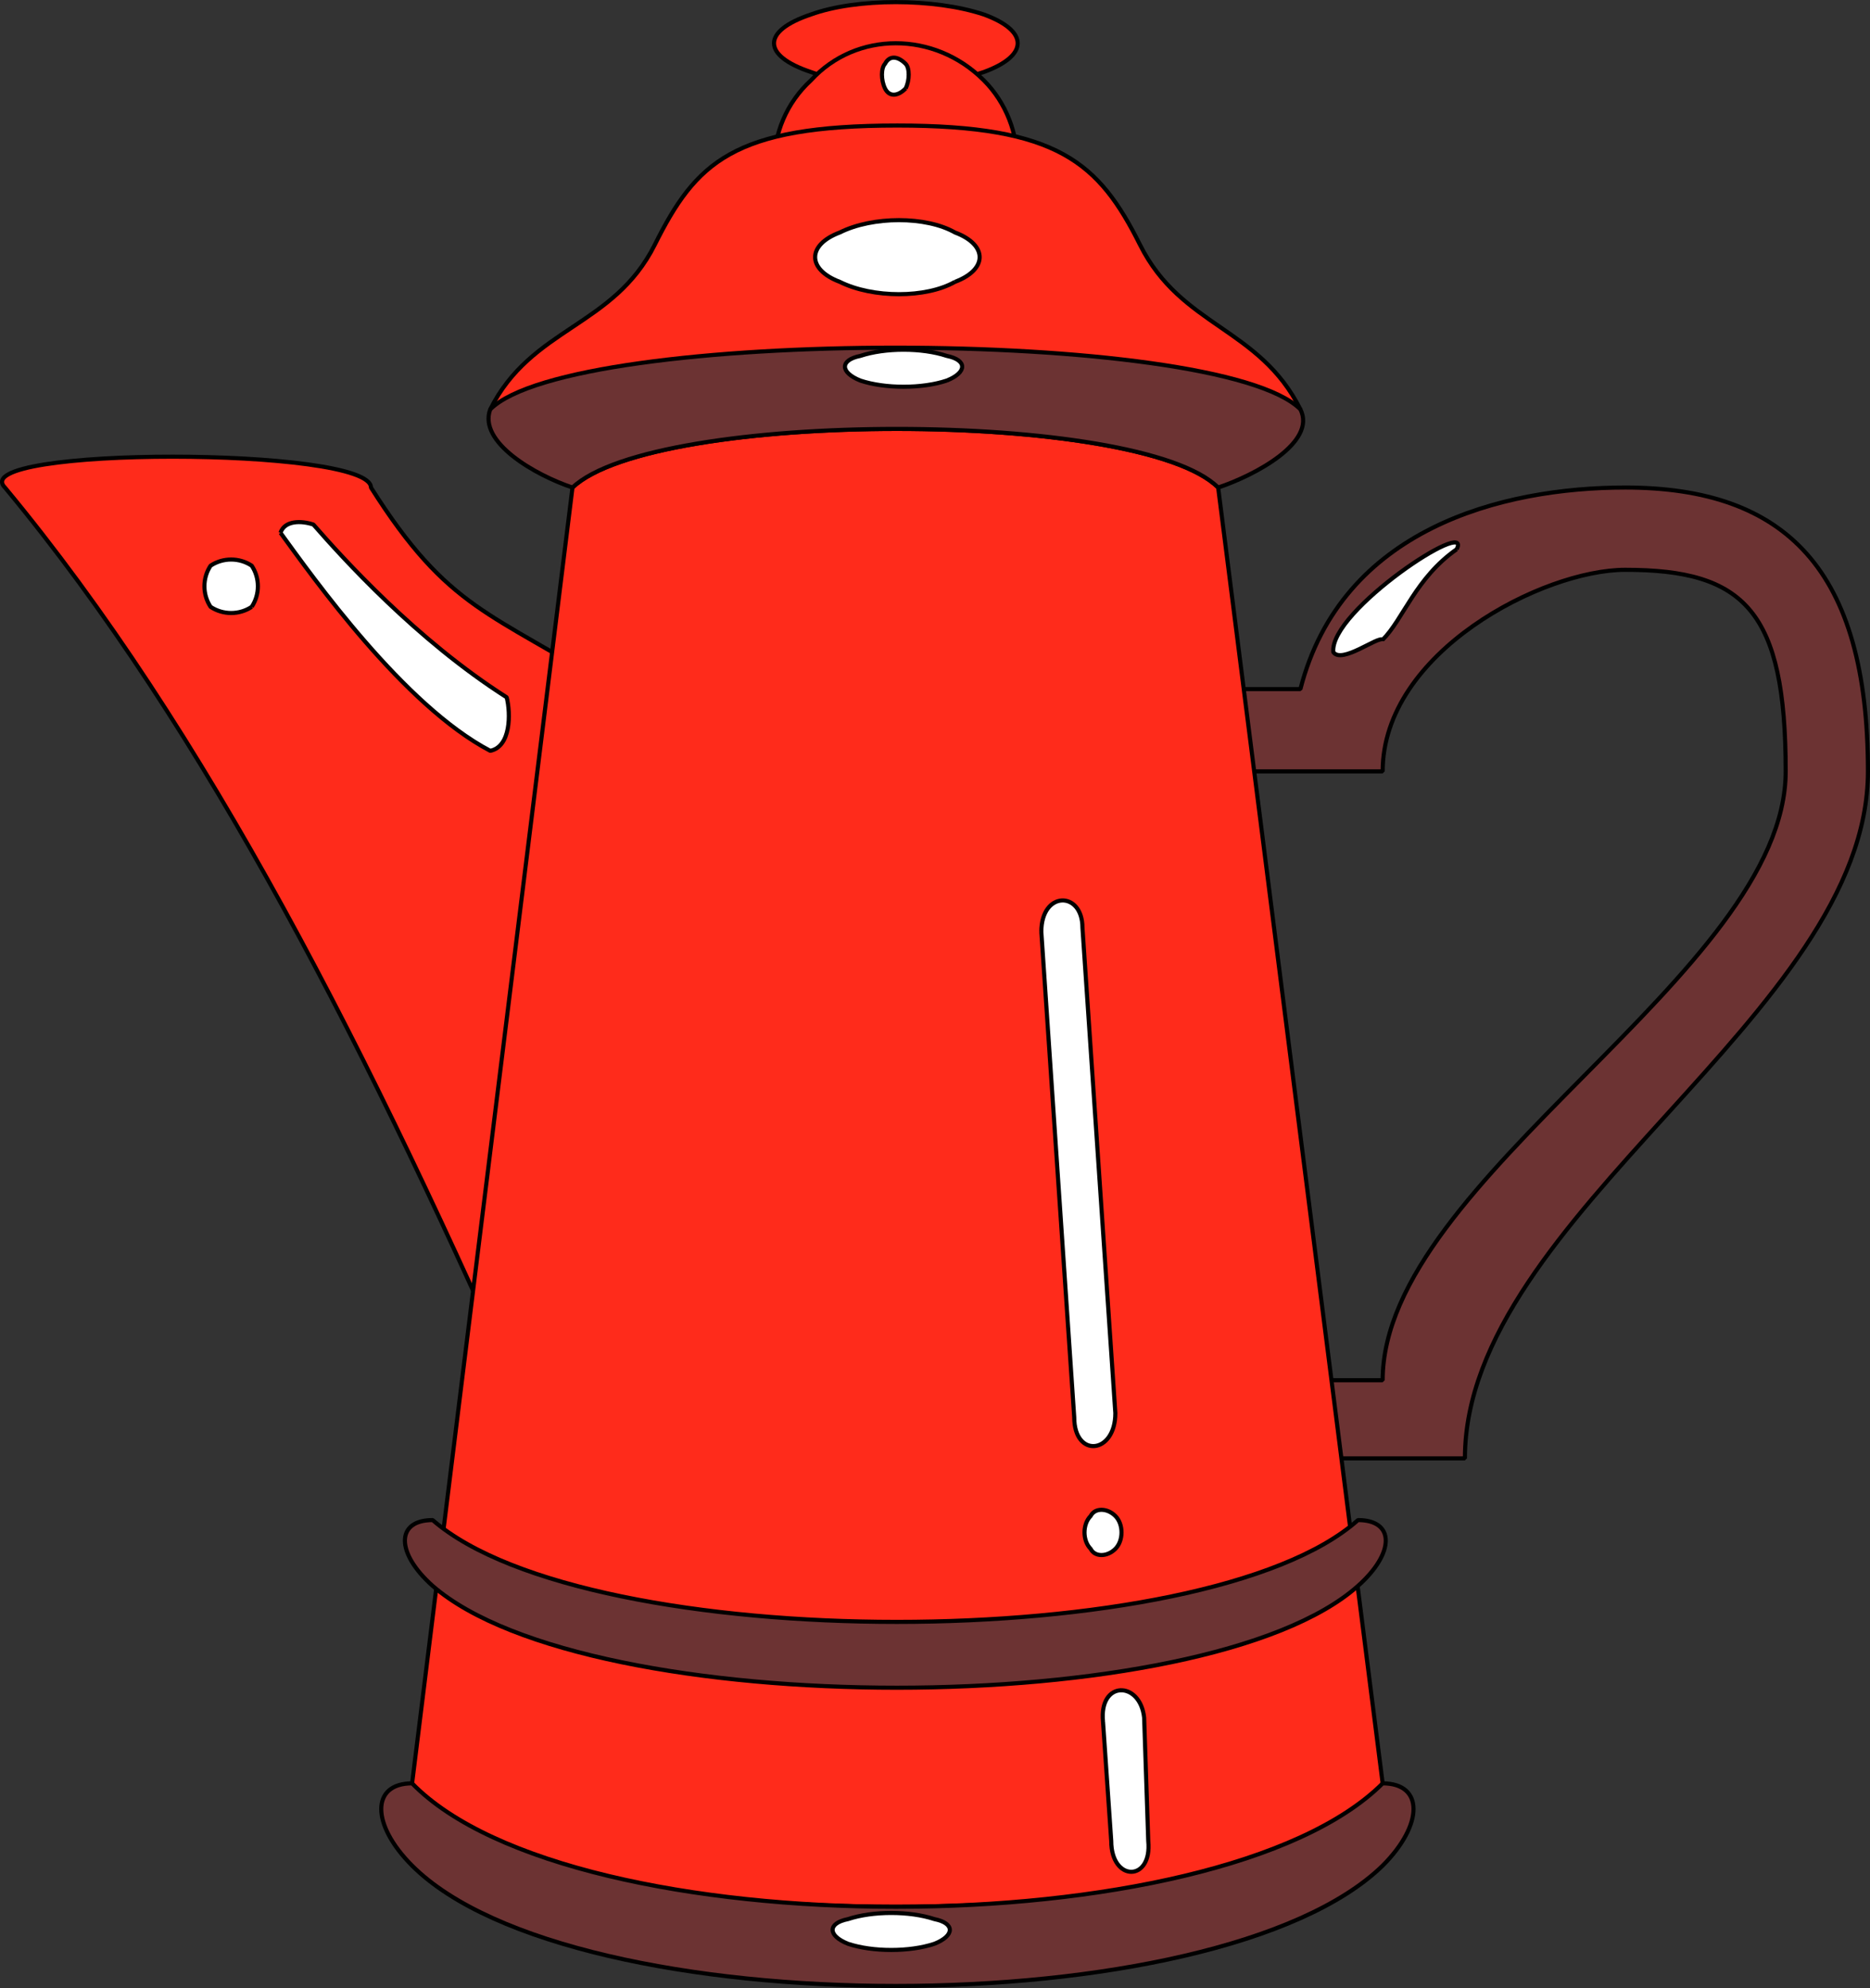 <svg xmlns="http://www.w3.org/2000/svg" width="454.705" height="483.265" version="1.2"><rect width="100%" height="100%" fill="#333333" stroke="none"/><g fill="none" fill-rule="evenodd" stroke="#000" stroke-linejoin="bevel" font-family="'Sans Serif'" font-size="12.5" font-weight="400"><path fill="#6c3333" d="M316.205 335.515h20c0-49 98-99 98-148 0-39-10-49-39-49-20 0-59 20-59 49h-40v-20h20c10-39 49-49 79-49 39 0 59 20 59 69 0 59-98 108-98 167h-40v-19" vector-effect="non-scaling-stroke"/><path fill="#ff2b1b" d="M149.205 167.515c-30-19-40-19-59-49 0-10-99-10-89 0 49 59 89 138 128 227m110-328c-12 4-31 4-42 0-12-4-12-10 0-14 11-4 30-4 42 0 11 4 11 10 0 14" vector-effect="non-scaling-stroke"/><path fill="#ff2b1b" d="M239.205 60.515c-12 12-31 12-42 0-12-11-12-30 0-41 11-12 30-12 42 0 11 11 11 30 0 41" vector-effect="non-scaling-stroke"/><path fill="#ff2b1b" d="M119.205 99.515c10-20 30-20 40-40s19-29 59-29c39 0 49 9 59 29s29 20 39 40m-177 19c20-19 138-19 157 0l40 315c-20 40-217 40-236 0l39-315" vector-effect="non-scaling-stroke"/><path fill="#6c3333" d="M139.205 118.515c-9-3-23-11-20-19 20-20 177-20 197 0 4 8-11 16-20 19-19-19-137-19-157 0m-39 335c39 39 196 39 236 0 10-10 10-20 0-20-40 40-197 40-236 0-10 0-10 10 0 20m5-68c38 33 188 33 225 0 9-8 9-16 0-16-37 33-187 33-225 0-9 0-9 8 0 16" vector-effect="non-scaling-stroke"/><path fill="#fff" d="m253.205 226.515 8 118c0 10 10 9 10-1l-8-118c0-9-10-9-10 1m15 192 2 29c0 10 10 10 9 0l-1-30c-1-9-11-9-10 1m-41 54c-6 2-15 2-21 0-5-2-5-5 0-6 6-2 15-2 21 0 5 1 5 4 0 6m44-96c-2 2-5 2-6 0-2-2-2-6 0-8 1-2 4-2 6 0s2 6 0 8m-210-229c-3 2-7 2-10 0-2-3-2-7 0-10 3-2 7-2 10 0 2 3 2 7 0 10m7-18c1-3 5-3 8-2 7 8 25 28 47 42 1 4 1 12-4 13-21-11-43-42-51-53m162-37c-6 2-15 2-21 0-5-2-5-5 0-6 6-2 15-2 21 0 5 1 5 4 0 6m2-24c-7 4-20 4-28 0-8-3-8-9 0-12 8-4 21-4 28 0 8 3 8 9 0 12m-12-47c-2 2-4 2-5 0s-1-5 0-6c1-2 3-2 5 0 1 1 1 4 0 6m134 112c4-8-31 15-30 25 2 3 11-4 12-3 5-5 8-15 18-22" vector-effect="non-scaling-stroke"/></g></svg>
